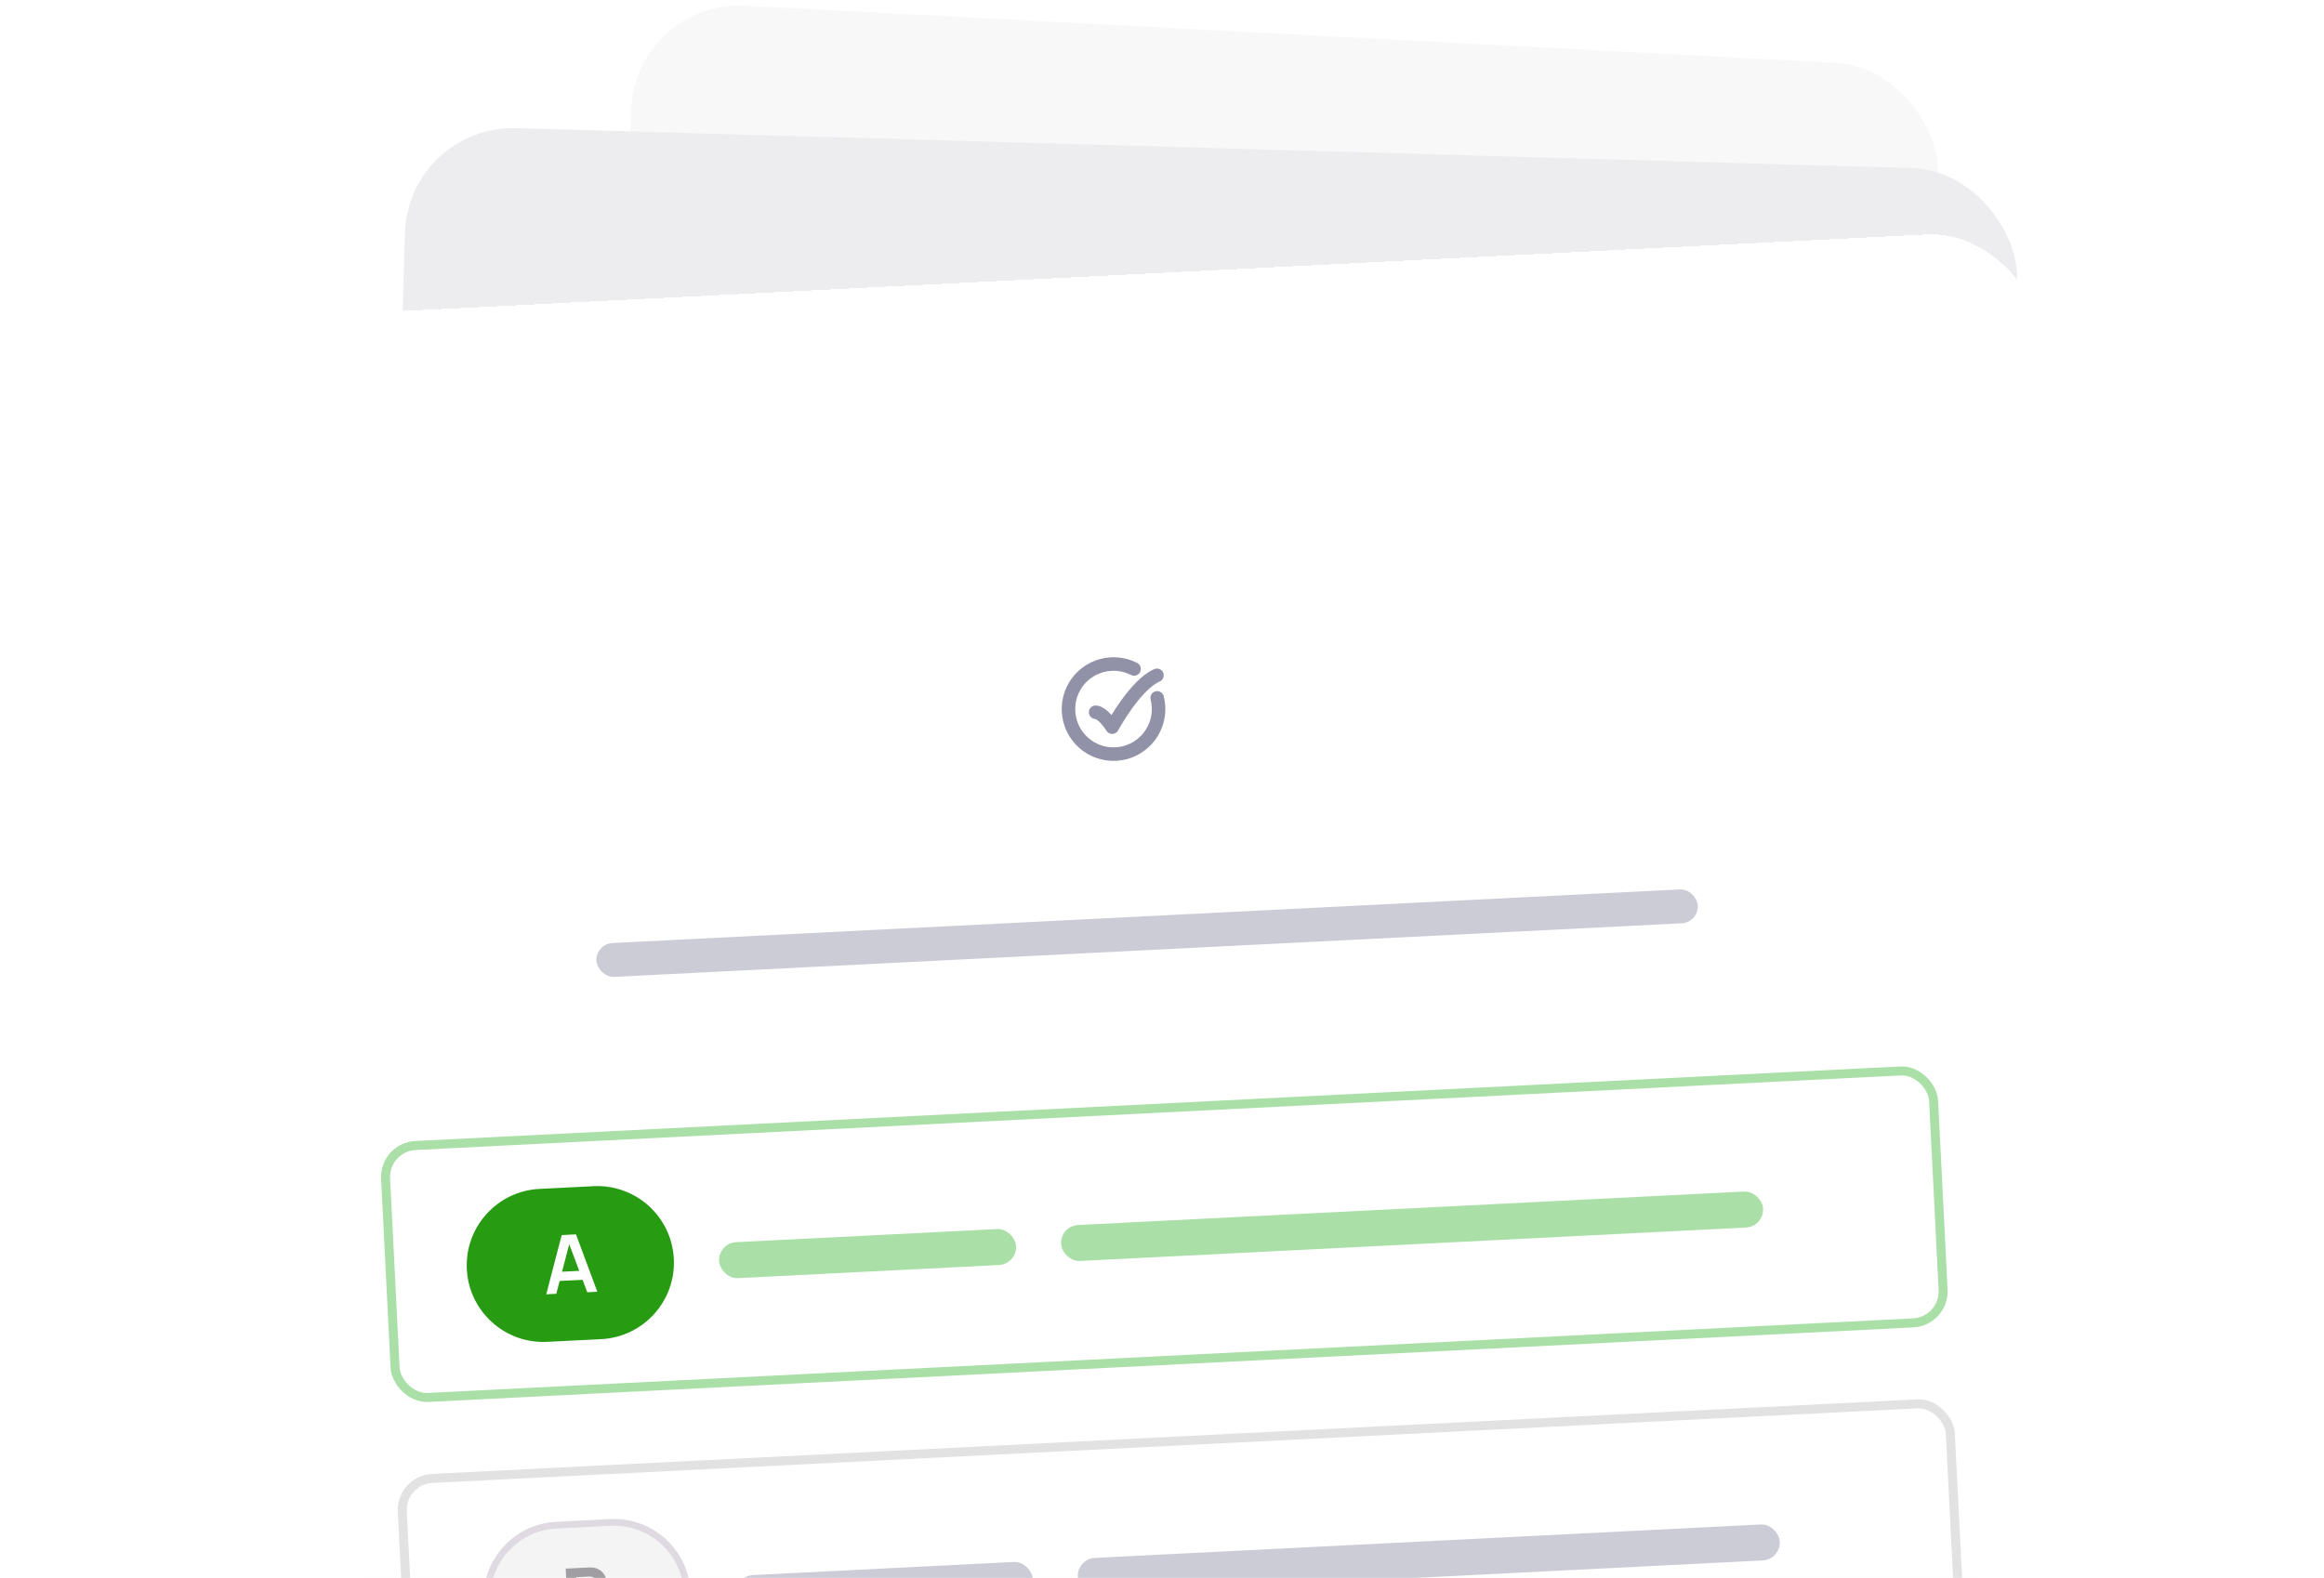 <svg width="240" height="163" viewBox="0 0 240 163" fill="none" xmlns="http://www.w3.org/2000/svg">
<g opacity="0.1">
<rect x="65.781" width="135.148" height="200.351" rx="11.167" transform="rotate(3.001 65.781 0)" fill="#BBBBBB"/>
</g>
<rect x="42.129" y="12.919" width="166.564" height="209.242" rx="11.167" transform="rotate(1.637 42.129 12.919)" fill="#EDEDEF"/>
<g filter="url(#filter0_d_957_2974)">
<rect x="20" y="30.869" width="190.385" height="197.393" rx="11.167" transform="rotate(-2.875 20 30.869)" fill="white" shape-rendering="crispEdges"/>
<rect x="61.508" y="95.165" width="113.88" height="3.504" rx="1.752" transform="rotate(-2.875 61.508 95.165)" fill="#CCCCD7"/>
<path d="M117.115 66.769C116.412 66.408 115.607 66.222 114.761 66.264C112.194 66.393 110.218 68.578 110.347 71.145C110.476 73.712 112.661 75.688 115.227 75.559C117.794 75.43 119.77 73.245 119.641 70.678C119.625 70.36 119.577 70.051 119.501 69.754" stroke="#9191A8" stroke-width="1.396" stroke-linecap="round"/>
<path d="M113.148 71.238C113.148 71.238 113.845 71.203 114.856 72.782C114.856 72.782 117.225 68.393 119.479 67.425" stroke="#9191A8" stroke-width="1.396" stroke-linecap="round" stroke-linejoin="round"/>
<rect x="39.656" y="116.159" width="160.066" height="26.057" rx="3.257" transform="rotate(-2.875 39.656 116.159)" fill="white" stroke="#AAE0A8" stroke-width="0.931"/>
<rect x="74.164" y="126.073" width="30.71" height="3.722" rx="1.861" transform="rotate(-2.875 74.164 126.073)" fill="#AAE0A8"/>
<rect x="109.484" y="124.3" width="72.588" height="3.722" rx="1.861" transform="rotate(-2.875 109.484 124.3)" fill="#AAE0A8"/>
<path d="M48.209 128.775C47.99 124.411 51.35 120.697 55.713 120.478L61.289 120.197C65.653 119.978 69.367 123.338 69.587 127.701C69.806 132.064 66.446 135.779 62.083 135.998L56.506 136.278C52.143 136.497 48.428 133.138 48.209 128.775Z" fill="#279C13"/>
<path d="M56.41 131.366L58.007 125.248L59.483 125.174L61.685 131.102L60.647 131.154L58.653 125.836L58.879 125.825L57.448 131.314L56.41 131.366ZM57.403 130.008L57.356 129.067L60.518 128.909L60.565 129.85L57.403 130.008Z" fill="white"/>
<rect x="41.383" y="150.549" width="160.066" height="26.057" rx="3.257" transform="rotate(-2.875 41.383 150.549)" fill="white" stroke="#E2E2E2" stroke-width="0.931"/>
<rect x="75.891" y="160.463" width="30.71" height="3.722" rx="1.861" transform="rotate(-2.875 75.891 160.463)" fill="#CCCCD7"/>
<rect x="111.211" y="158.689" width="72.588" height="3.722" rx="1.861" transform="rotate(-2.875 111.211 158.689)" fill="#CCCCD7"/>
<path d="M57.457 155.215L63.034 154.935C67.204 154.726 70.755 157.937 70.965 162.108C71.174 166.279 67.963 169.83 63.792 170.039L58.215 170.319C54.045 170.529 50.493 167.317 50.284 163.147C50.075 158.976 53.286 155.425 57.457 155.215Z" fill="#F4F4F5"/>
<path d="M57.457 155.215L63.034 154.935C67.204 154.726 70.755 157.937 70.965 162.108C71.174 166.279 67.963 169.83 63.792 170.039L58.215 170.319C54.045 170.529 50.493 167.317 50.284 163.147C50.075 158.976 53.286 155.425 57.457 155.215Z" stroke="#DFDAE1" stroke-width="0.698"/>
<path opacity="0.5" d="M58.723 165.727L58.42 159.704L60.809 159.584C61.216 159.564 61.553 159.629 61.821 159.781C62.091 159.929 62.295 160.127 62.433 160.375C62.574 160.622 62.651 160.881 62.665 161.151C62.682 161.483 62.616 161.769 62.469 162.008C62.325 162.247 62.119 162.414 61.853 162.509L61.842 162.299C62.226 162.367 62.522 162.532 62.731 162.796C62.943 163.059 63.057 163.365 63.075 163.714C63.093 164.07 63.04 164.386 62.917 164.661C62.794 164.935 62.6 165.155 62.338 165.319C62.078 165.483 61.749 165.575 61.353 165.595L58.723 165.727ZM59.696 164.726L61.18 164.651C61.356 164.643 61.512 164.6 61.648 164.523C61.783 164.444 61.887 164.338 61.959 164.206C62.033 164.071 62.066 163.914 62.057 163.735C62.049 163.574 62.007 163.43 61.93 163.306C61.854 163.181 61.747 163.084 61.61 163.016C61.472 162.944 61.31 162.913 61.123 162.923L59.609 162.999L59.696 164.726ZM59.562 162.058L60.917 161.99C61.062 161.982 61.19 161.948 61.301 161.886C61.413 161.825 61.499 161.738 61.561 161.626C61.622 161.514 61.649 161.378 61.641 161.219C61.631 161.01 61.555 160.839 61.414 160.707C61.273 160.574 61.083 160.514 60.843 160.526L59.488 160.594L59.562 162.058Z" fill="#4D4851"/>
</g>
<defs>
<filter id="filter0_d_957_2974" x="0.144" y="3.801" width="239.757" height="246.405" filterUnits="userSpaceOnUse" color-interpolation-filters="sRGB">
<feFlood flood-opacity="0" result="BackgroundImageFix"/>
<feColorMatrix in="SourceAlpha" type="matrix" values="0 0 0 0 0 0 0 0 0 0 0 0 0 0 0 0 0 0 127 0" result="hardAlpha"/>
<feOffset dy="2.336"/>
<feGaussianBlur stdDeviation="9.928"/>
<feComposite in2="hardAlpha" operator="out"/>
<feColorMatrix type="matrix" values="0 0 0 0 0.337 0 0 0 0 0.191 0 0 0 0 0.393 0 0 0 0.08 0"/>
<feBlend mode="normal" in2="BackgroundImageFix" result="effect1_dropShadow_957_2974"/>
<feBlend mode="normal" in="SourceGraphic" in2="effect1_dropShadow_957_2974" result="shape"/>
</filter>
</defs>
</svg>
